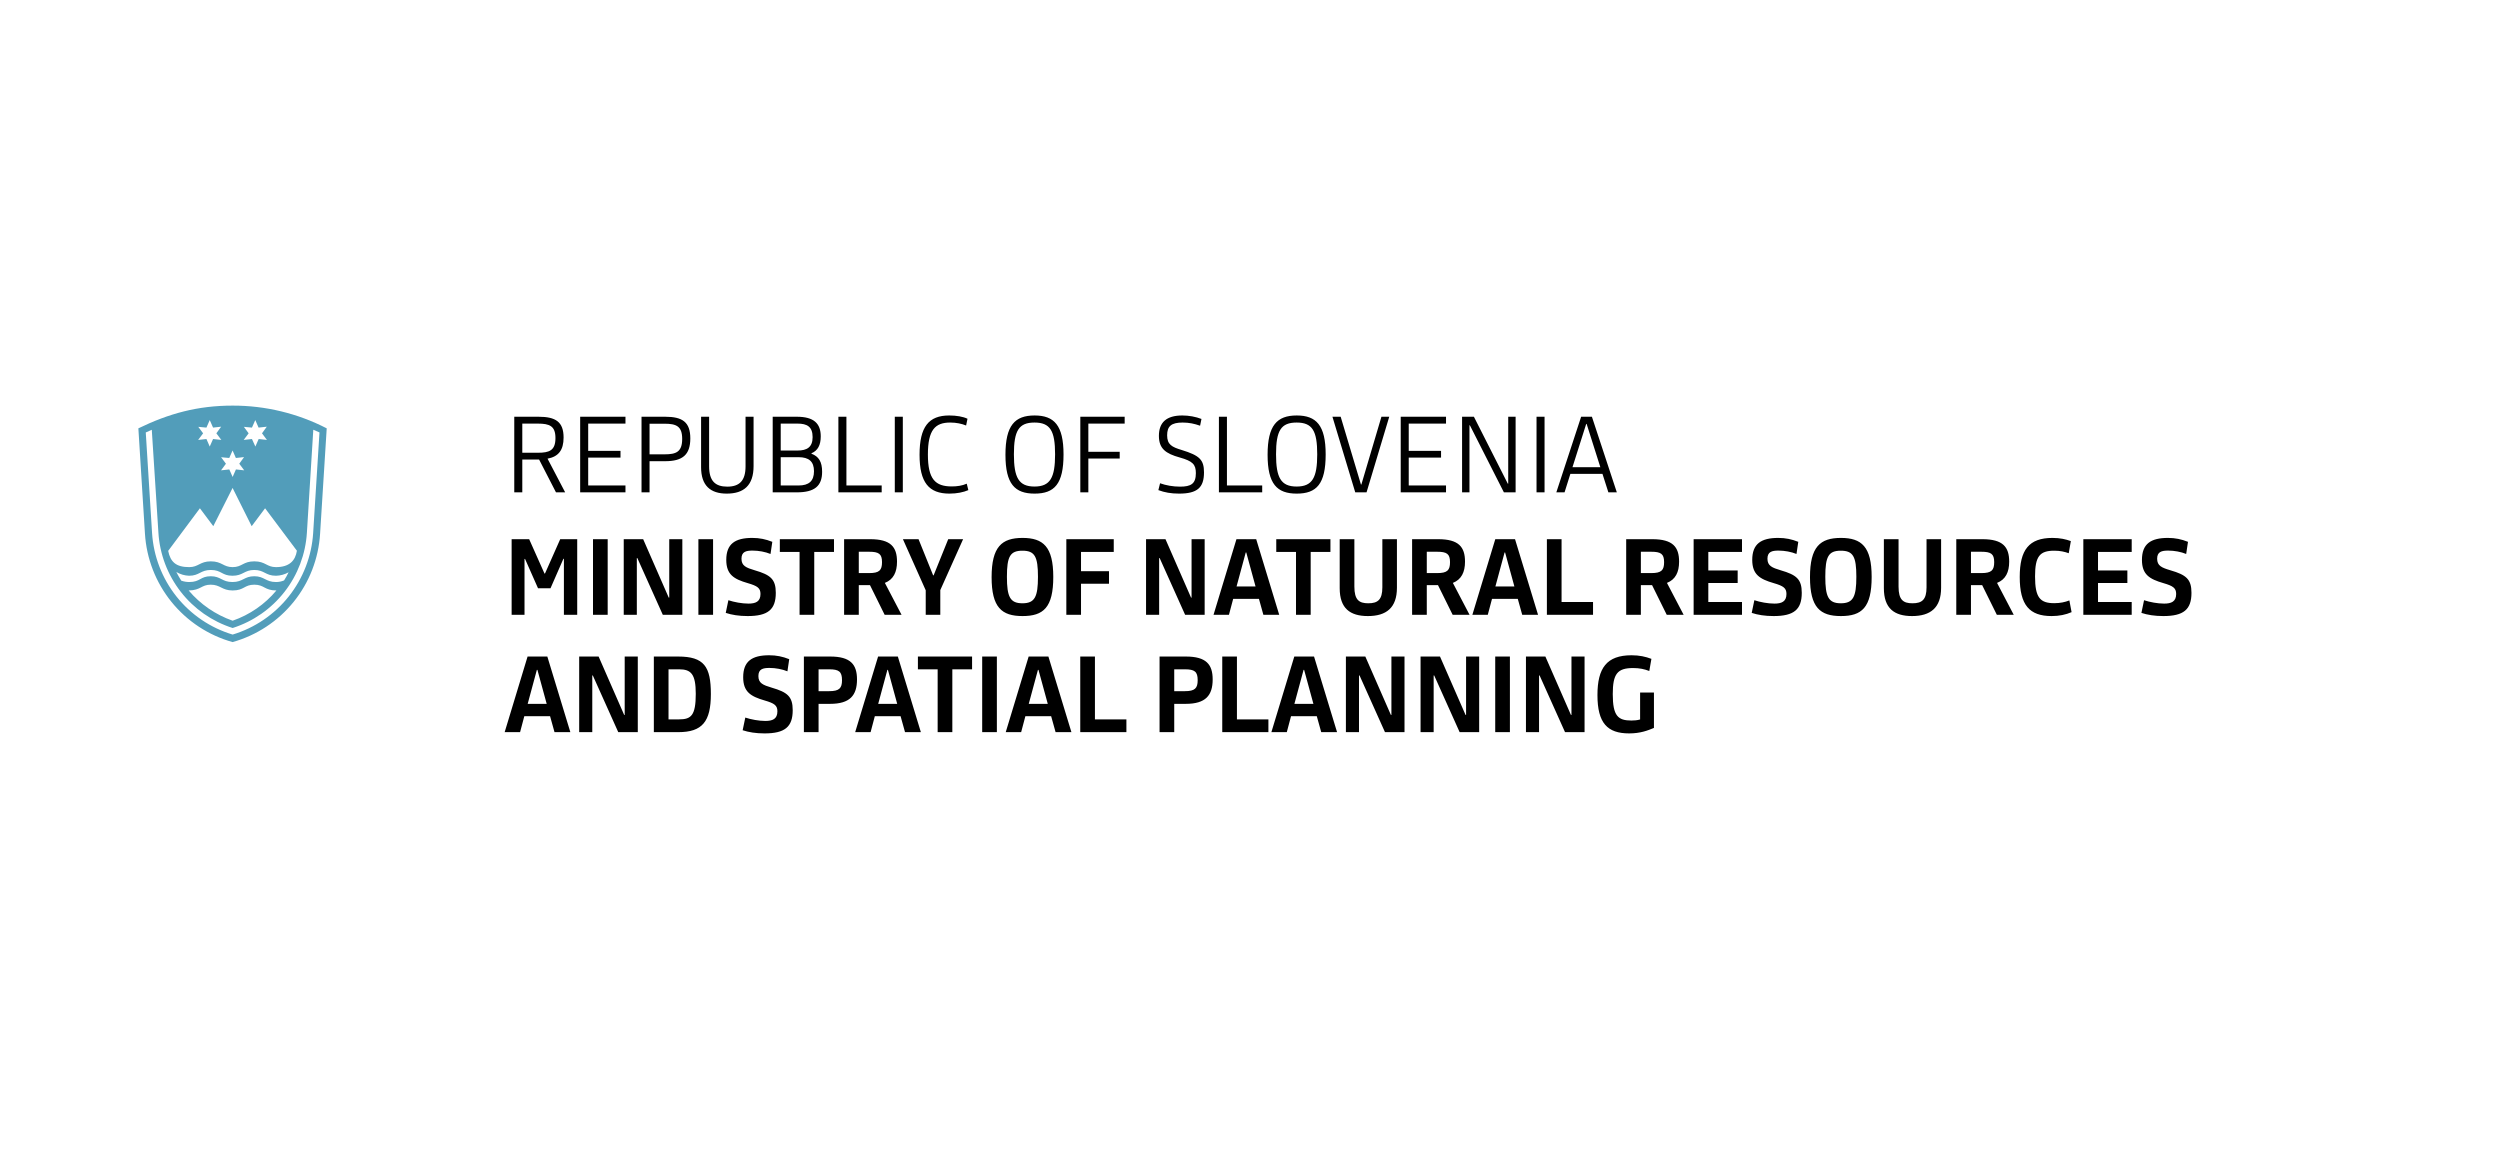 <svg width="490" height="230" viewBox="0 0 490 230" fill="none" xmlns="http://www.w3.org/2000/svg">
<path d="M27.119 83.955L28.411 104.605C28.713 109.491 30.529 114.162 33.606 117.969C36.684 121.777 40.871 124.531 45.586 125.85C50.297 124.528 54.48 121.773 57.554 117.966C60.628 114.159 62.44 109.489 62.738 104.605L64.036 83.955C58.335 81.017 52.011 79.489 45.597 79.5C38.744 79.5 33.138 81.036 27.119 83.955ZM38.863 83.661L40.462 83.808L41.108 82.334L41.76 83.808L43.347 83.632L42.406 84.93L43.381 86.228L41.76 86.047L41.108 87.526L40.462 86.047L38.835 86.228L39.81 84.93L38.863 83.661ZM61.406 84.227C61.848 84.403 62.234 84.579 62.619 84.76L61.378 104.492C61.085 109.018 59.417 113.348 56.597 116.901C53.777 120.455 49.939 123.063 45.597 124.376C41.25 123.07 37.406 120.465 34.583 116.91C31.76 113.355 30.093 109.022 29.805 104.492L28.57 84.766L29.749 84.233L31.047 104.384C31.303 108.605 32.83 112.65 35.427 115.989C38.023 119.327 41.569 121.802 45.597 123.089C49.624 121.804 53.169 119.332 55.767 115.997C58.364 112.662 59.893 108.62 60.153 104.401L61.406 84.227ZM54.094 114.077C52.053 114.077 51.827 112.943 49.843 112.943C47.859 112.943 47.627 114.077 45.563 114.077C43.5 114.077 43.296 112.943 41.312 112.943C39.249 112.943 39.277 114.077 37.095 114.077C36.562 114.077 36.033 113.987 35.53 113.81C35.179 113.26 34.855 112.693 34.561 112.11C35.321 112.563 36.183 112.816 37.066 112.847C39.073 112.847 39.306 111.713 41.312 111.713C43.438 111.713 43.472 112.847 45.563 112.847C47.655 112.847 47.865 111.713 49.843 111.713C51.821 111.713 52.025 112.847 54.094 112.847C54.961 112.827 55.81 112.593 56.565 112.166C56.303 112.715 56.008 113.247 55.681 113.759C55.179 113.973 54.639 114.081 54.094 114.077ZM54.179 115.732C51.909 118.45 48.943 120.499 45.597 121.661C42.249 120.484 39.273 118.437 36.976 115.732C39.396 115.698 39.43 114.598 41.312 114.598C43.194 114.598 43.5 115.732 45.597 115.732C47.865 115.732 47.865 114.598 49.843 114.598C51.821 114.598 51.821 115.732 54.179 115.732ZM54.094 111.157C52.263 111.157 52.053 110.024 49.843 110.024C47.632 110.024 47.451 111.157 45.597 111.157C43.744 111.157 43.528 110.024 41.312 110.024C39.192 110.024 38.897 111.157 37.095 111.157C34.47 111.157 33.405 110.126 32.963 107.972L39.181 99.623L41.805 103.131L45.586 95.638L49.327 103.131L51.957 99.623L58.192 107.944C57.886 109.916 56.69 111.157 54.094 111.157ZM47.802 83.661L49.384 83.808L50.035 82.334L50.682 83.808L52.291 83.632L51.351 84.93L52.32 86.228L50.699 86.047L50.053 87.526L49.384 86.047L47.763 86.228L48.732 84.93L47.802 83.661ZM47.836 89.59L46.895 90.888L47.865 92.186L46.243 92.01L45.597 93.484L44.945 92.01L43.324 92.186L44.282 90.888L43.336 89.618L44.934 89.765L45.586 88.292L46.232 89.765L47.836 89.59Z" fill="#529DBA"/>
<path d="M102.37 90.063V96.5H100.797V81.681H105.537C108.931 81.681 110.463 82.695 110.463 85.758C110.463 88.242 109.449 89.504 107.317 89.898L110.773 96.5H108.973L105.661 90.063H102.37ZM102.37 83.026V88.739H105.413C107.669 88.739 108.869 88.304 108.869 85.862C108.869 83.502 107.731 83.026 105.413 83.026H102.37ZM122.592 96.5H113.713V81.681H122.592V83.026H115.286V88.366H121.619V89.691H115.286V95.155H122.592V96.5ZM127.312 90.394V96.5H125.739V81.681H130.375C133.77 81.681 135.301 82.736 135.301 85.924C135.301 89.153 133.77 90.394 130.375 90.394H127.312ZM127.312 83.047V89.049H130.251C132.507 89.049 133.708 88.594 133.708 86.027C133.708 83.544 132.569 83.047 130.251 83.047H127.312ZM147.7 81.681V91.346C147.7 95.175 145.754 96.748 142.443 96.748C139.256 96.748 137.413 95.196 137.413 91.574V81.681H138.986V91.409C138.986 94.244 140.166 95.382 142.546 95.382C144.927 95.382 146.127 94.223 146.127 91.409V81.681H147.7ZM161.135 92.464C161.135 95.258 159.666 96.5 156.168 96.5H151.449V81.681H156.168C159.5 81.681 160.866 82.985 160.866 85.531C160.866 87.248 160.287 88.325 159.045 88.842V88.925C160.473 89.463 161.135 90.498 161.135 92.464ZM159.542 92.361C159.542 90.456 158.548 89.608 156.52 89.608H153.022V95.155H156.52C158.548 95.155 159.542 94.285 159.542 92.361ZM159.272 85.675C159.272 83.626 158.175 83.026 156.333 83.026H153.022V88.304H156.333C158.155 88.304 159.272 87.662 159.272 85.675ZM172.81 96.5H164.324V81.681H165.897V95.155H172.81V96.5ZM176.953 96.5H175.38V81.681H176.953V96.5ZM189.628 82.074L189.359 83.399C188.49 83.047 187.455 82.819 186.234 82.819C183.295 82.819 181.867 84.247 181.867 89.09C181.867 93.934 183.316 95.341 186.544 95.341C187.6 95.341 188.593 95.196 189.483 94.803L189.794 96.065C188.842 96.479 187.559 96.748 186.089 96.748C182.053 96.748 180.232 94.575 180.232 89.132C180.232 83.647 182.032 81.433 186.048 81.433C187.455 81.433 188.78 81.66 189.628 82.074ZM202.781 96.748C198.911 96.748 197.069 94.865 197.069 89.132C197.069 83.378 198.911 81.433 202.781 81.433C206.61 81.433 208.452 83.357 208.452 89.07C208.452 94.865 206.672 96.748 202.781 96.748ZM202.761 95.362C205.844 95.362 206.797 93.623 206.797 89.049C206.797 84.433 205.844 82.819 202.761 82.819C199.677 82.819 198.725 84.413 198.725 89.049C198.725 93.623 199.677 95.362 202.761 95.362ZM220.434 83.026H213.315V88.552H219.462V89.877H213.315V96.5H211.742V81.681H220.434V83.026ZM235.983 92.588C235.983 95.589 234.658 96.748 231.098 96.748C229.525 96.748 228.263 96.521 227.041 96.065L227.373 94.72C228.511 95.134 229.918 95.382 231.284 95.382C233.416 95.382 234.389 94.844 234.389 92.733C234.389 91.015 233.747 90.374 231.243 89.67C228.47 88.904 227.145 87.931 227.145 85.427C227.145 82.799 228.614 81.433 231.74 81.433C233.023 81.433 234.368 81.681 235.486 82.115L235.217 83.44C234.099 83.047 233.064 82.819 231.802 82.819C229.587 82.819 228.759 83.523 228.759 85.323C228.759 87.145 229.691 87.621 231.616 88.2C235.093 89.277 235.983 90.084 235.983 92.588ZM247.392 96.5H238.907V81.681H240.48V95.155H247.392V96.5ZM254.16 96.748C250.29 96.748 248.448 94.865 248.448 89.132C248.448 83.378 250.29 81.433 254.16 81.433C257.989 81.433 259.831 83.357 259.831 89.07C259.831 94.865 258.051 96.748 254.16 96.748ZM254.14 95.362C257.224 95.362 258.176 93.623 258.176 89.049C258.176 84.433 257.224 82.819 254.14 82.819C251.056 82.819 250.104 84.413 250.104 89.049C250.104 93.623 251.056 95.362 254.14 95.362ZM265.628 96.5L261.157 81.681H262.772L266.746 94.968H266.828L270.761 81.681H272.292L267.843 96.5H265.628ZM283.42 96.5H274.541V81.681H283.42V83.026H276.113V88.366H282.447V89.691H276.113V95.155H283.42V96.5ZM294.763 96.5L288.098 83.357H288.015V96.5H286.567V81.681H288.885L295.529 94.803H295.611V81.681H297.06V96.5H294.763ZM302.733 96.5H301.16V81.681H302.733V96.5ZM315.242 96.5L314.083 92.878H307.791L306.653 96.5H305.039L309.903 81.681H312.014L316.898 96.5H315.242ZM310.896 83.088L308.205 91.574H313.669L310.979 83.088H310.896ZM100.28 105.681H103.716L106.717 112.407H106.82L109.801 105.681H113.133V120.5H110.525V109.53H110.422L107.897 115.305H105.454L102.909 109.551H102.805V120.5H100.28V105.681ZM119.105 120.5H116.228V105.681H119.105V120.5ZM129.909 120.5L124.921 109.386H124.818V120.5H122.252V105.681H126.06L131.069 117.126H131.172V105.681H133.738V120.5H129.909ZM139.762 120.5H136.885V105.681H139.762V120.5ZM152.056 116.195C152.056 119.486 150.504 120.748 146.53 120.748C144.833 120.748 143.446 120.521 142.246 120.127L142.763 117.644C143.881 118.016 145.413 118.306 146.696 118.306C148.083 118.306 149.055 117.934 149.055 116.423C149.055 115.264 148.476 114.85 146.551 114.291C143.84 113.504 142.349 112.614 142.349 109.737C142.349 106.591 144.088 105.432 147.441 105.432C148.869 105.432 150.069 105.681 151.373 106.198L151.022 108.578C150.007 108.164 148.724 107.916 147.503 107.916C146.241 107.916 145.33 108.123 145.33 109.51C145.33 110.897 146.22 111.269 147.958 111.786C151.001 112.676 152.056 113.504 152.056 116.195ZM163.463 108.185H159.593V120.5H156.716V108.185H152.846V105.681H163.463V108.185ZM175.814 110.089C175.814 112.138 175.11 113.587 173.434 114.249L176.704 120.5H173.392L170.516 114.684H168.322V120.5H165.445V105.681H170.557C174.593 105.681 175.814 107.212 175.814 110.089ZM172.875 110.172C172.875 108.558 172.233 108.144 170.371 108.144H168.322V112.325H170.371C172.358 112.325 172.875 111.766 172.875 110.172ZM188.769 105.681L184.298 115.657V120.5H181.442V115.698L176.971 105.681H180.034L182.891 112.759H182.994L185.85 105.681H188.769ZM200.419 120.748C196.342 120.748 194.355 119.072 194.355 113.132C194.355 107.171 196.342 105.432 200.419 105.432C204.455 105.432 206.442 107.15 206.442 113.07C206.442 119.072 204.517 120.748 200.419 120.748ZM200.398 118.244C202.82 118.244 203.441 116.981 203.441 113.049C203.441 109.096 202.82 107.937 200.398 107.937C197.977 107.937 197.356 109.075 197.356 113.049C197.356 116.981 197.977 118.244 200.398 118.244ZM218.295 108.185H211.879V111.952H217.363V114.415H211.879V120.5H209.002V105.681H218.295V108.185ZM232.284 120.5L227.296 109.386H227.192V120.5H224.626V105.681H228.434L233.443 117.126H233.546V105.681H236.113V120.5H232.284ZM247.621 120.5L246.752 117.375H241.702L240.874 120.5H237.852L242.343 105.681H246.214L250.726 120.5H247.621ZM244.164 108.289L242.364 114.953H246.089L244.268 108.289H244.164ZM260.764 108.185H256.894V120.5H254.017V108.185H250.147V105.681H260.764V108.185ZM270.942 105.681H273.798V115.202C273.798 119.113 271.728 120.748 268.106 120.748C264.608 120.748 262.58 119.237 262.58 115.284V105.681H265.457V114.974C265.457 117.602 266.388 118.244 268.189 118.244C270.052 118.244 270.942 117.54 270.942 115.119V105.681ZM287.142 110.089C287.142 112.138 286.438 113.587 284.762 114.249L288.032 120.5H284.721L281.844 114.684H279.65V120.5H276.773V105.681H281.885C285.921 105.681 287.142 107.212 287.142 110.089ZM284.203 110.172C284.203 108.558 283.562 108.144 281.699 108.144H279.65V112.325H281.699C283.686 112.325 284.203 111.766 284.203 110.172ZM298.353 120.5L297.484 117.375H292.434L291.606 120.5H288.584L293.075 105.681H296.946L301.458 120.5H298.353ZM294.897 108.289L293.096 114.953H296.822L295 108.289H294.897ZM312.235 120.5H303.19V105.681H306.067V117.996H312.235V120.5ZM329.102 110.089C329.102 112.138 328.399 113.587 326.722 114.249L329.992 120.5H326.681L323.804 114.684H321.61V120.5H318.733V105.681H323.845C327.881 105.681 329.102 107.212 329.102 110.089ZM326.163 110.172C326.163 108.558 325.522 108.144 323.659 108.144H321.61V112.325H323.659C325.646 112.325 326.163 111.766 326.163 110.172ZM341.431 120.5H331.952V105.681H341.431V108.185H334.829V111.807H340.583V114.27H334.829V117.996H341.431V120.5ZM353.146 116.195C353.146 119.486 351.594 120.748 347.62 120.748C345.923 120.748 344.536 120.521 343.336 120.127L343.853 117.644C344.971 118.016 346.503 118.306 347.786 118.306C349.173 118.306 350.145 117.934 350.145 116.423C350.145 115.264 349.566 114.85 347.641 114.291C344.93 113.504 343.439 112.614 343.439 109.737C343.439 106.591 345.178 105.432 348.531 105.432C349.959 105.432 351.16 105.681 352.463 106.198L352.112 108.578C351.097 108.164 349.814 107.916 348.593 107.916C347.331 107.916 346.42 108.123 346.42 109.51C346.42 110.897 347.31 111.269 349.048 111.786C352.091 112.676 353.146 113.504 353.146 116.195ZM360.822 120.748C356.745 120.748 354.758 119.072 354.758 113.132C354.758 107.171 356.745 105.432 360.822 105.432C364.858 105.432 366.845 107.15 366.845 113.07C366.845 119.072 364.92 120.748 360.822 120.748ZM360.801 118.244C363.223 118.244 363.844 116.981 363.844 113.049C363.844 109.096 363.223 107.937 360.801 107.937C358.38 107.937 357.759 109.075 357.759 113.049C357.759 116.981 358.38 118.244 360.801 118.244ZM377.601 105.681H380.457V115.202C380.457 119.113 378.387 120.748 374.765 120.748C371.268 120.748 369.239 119.237 369.239 115.284V105.681H372.116V114.974C372.116 117.602 373.048 118.244 374.848 118.244C376.711 118.244 377.601 117.54 377.601 115.119V105.681ZM393.801 110.089C393.801 112.138 393.098 113.587 391.421 114.249L394.691 120.5H391.38L388.503 114.684H386.309V120.5H383.432V105.681H388.544C392.58 105.681 393.801 107.212 393.801 110.089ZM390.862 110.172C390.862 108.558 390.221 108.144 388.358 108.144H386.309V112.325H388.358C390.345 112.325 390.862 111.766 390.862 110.172ZM405.886 106.053L405.472 108.434C404.685 108.144 403.795 107.937 402.636 107.937C399.78 107.937 398.869 109.034 398.869 112.987C398.869 117.147 399.863 118.223 402.636 118.223C403.795 118.223 404.747 118.016 405.596 117.685L406.03 119.983C404.892 120.479 403.609 120.748 402.119 120.748C397.772 120.748 395.868 118.596 395.868 113.09C395.868 107.751 397.689 105.432 402.284 105.432C403.795 105.432 404.913 105.702 405.886 106.053ZM417.813 120.5H408.333V105.681H417.813V108.185H411.21V111.807H416.964V114.27H411.21V117.996H417.813V120.5ZM429.528 116.195C429.528 119.486 427.976 120.748 424.002 120.748C422.305 120.748 420.918 120.521 419.717 120.127L420.235 117.644C421.353 118.016 422.884 118.306 424.167 118.306C425.554 118.306 426.527 117.934 426.527 116.423C426.527 115.264 425.947 114.85 424.022 114.291C421.311 113.504 419.821 112.614 419.821 109.737C419.821 106.591 421.559 105.432 424.912 105.432C426.341 105.432 427.541 105.681 428.845 106.198L428.493 108.578C427.479 108.164 426.196 107.916 424.975 107.916C423.712 107.916 422.801 108.123 422.801 109.51C422.801 110.897 423.691 111.269 425.43 111.786C428.472 112.676 429.528 113.504 429.528 116.195ZM108.683 143.5L107.814 140.375H102.764L101.936 143.5H98.914L103.405 128.681H107.276L111.788 143.5H108.683ZM105.227 131.289L103.426 137.953H107.151L105.33 131.289H105.227ZM121.178 143.5L116.19 132.386H116.086V143.5H113.52V128.681H117.328L122.337 140.126H122.44V128.681H125.007V143.5H121.178ZM139.33 136.028C139.33 141.43 137.653 143.5 132.955 143.5H128.153V128.681H132.914C138.005 128.681 139.33 130.647 139.33 136.028ZM136.37 135.987C136.37 132.096 135.439 131.185 133.1 131.185H131.03V140.996H133.121C135.48 140.996 136.37 140.209 136.37 135.987ZM155.371 139.195C155.371 142.486 153.819 143.748 149.845 143.748C148.148 143.748 146.761 143.521 145.561 143.127L146.078 140.644C147.196 141.016 148.727 141.306 150.011 141.306C151.397 141.306 152.37 140.934 152.37 139.423C152.37 138.264 151.791 137.85 149.866 137.291C147.154 136.504 145.664 135.614 145.664 132.737C145.664 129.591 147.403 128.432 150.756 128.432C152.184 128.432 153.384 128.681 154.688 129.198L154.336 131.578C153.322 131.164 152.039 130.916 150.818 130.916C149.555 130.916 148.645 131.123 148.645 132.51C148.645 133.897 149.535 134.269 151.273 134.786C154.316 135.676 155.371 136.504 155.371 139.195ZM167.973 133.172C167.973 136.297 166.586 137.953 162.716 137.953H160.439V143.5H157.562V128.681H162.716C166.71 128.681 167.973 130.233 167.973 133.172ZM165.034 133.317C165.034 131.641 164.433 131.185 162.529 131.185H160.439V135.469H162.529C164.496 135.469 165.034 134.89 165.034 133.317ZM177.384 143.5L176.515 140.375H171.465L170.637 143.5H167.615L172.106 128.681H175.977L180.489 143.5H177.384ZM173.928 131.289L172.127 137.953H175.852L174.031 131.289H173.928ZM190.527 131.185H186.657V143.5H183.78V131.185H179.91V128.681H190.527V131.185ZM195.386 143.5H192.509V128.681H195.386V143.5ZM206.894 143.5L206.024 140.375H200.974L200.146 143.5H197.125L201.616 128.681H205.486L209.998 143.5H206.894ZM203.437 131.289L201.636 137.953H205.362L203.541 131.289H203.437ZM220.775 143.5H211.73V128.681H214.607V140.996H220.775V143.5ZM237.684 133.172C237.684 136.297 236.297 137.953 232.427 137.953H230.15V143.5H227.274V128.681H232.427C236.422 128.681 237.684 130.233 237.684 133.172ZM234.745 133.317C234.745 131.641 234.145 131.185 232.241 131.185H230.15V135.469H232.241C234.207 135.469 234.745 134.89 234.745 133.317ZM248.607 143.5H239.562V128.681H242.439V140.996H248.607V143.5ZM258.96 143.5L258.091 140.375H253.041L252.213 143.5H249.191L253.682 128.681H257.552L262.064 143.5H258.96ZM255.503 131.289L253.703 137.953H257.428L255.607 131.289H255.503ZM271.455 143.5L266.467 132.386H266.363V143.5H263.797V128.681H267.605L272.614 140.126H272.717V128.681H275.284V143.5H271.455ZM286.088 143.5L281.1 132.386H280.997V143.5H278.43V128.681H282.239L287.247 140.126H287.351V128.681H289.917V143.5H286.088ZM295.941 143.5H293.064V128.681H295.941V143.5ZM306.745 143.5L301.757 132.386H301.653V143.5H299.087V128.681H302.895L307.904 140.126H308.008V128.681H310.574V143.5H306.745ZM324.173 142.672C322.931 143.19 321.503 143.748 319.309 143.748C315.045 143.748 313.1 141.72 313.1 136.235C313.1 130.916 314.921 128.432 319.785 128.432C321.316 128.432 322.538 128.702 323.676 129.136L323.262 131.516C322.31 131.144 321.337 130.937 320.095 130.937C317.011 130.937 316.101 132.054 316.101 136.049C316.101 140.333 317.136 141.223 319.743 141.223C320.282 141.223 320.903 141.182 321.461 141.016V135.739H324.173V142.672Z" fill="black"/>
</svg>
